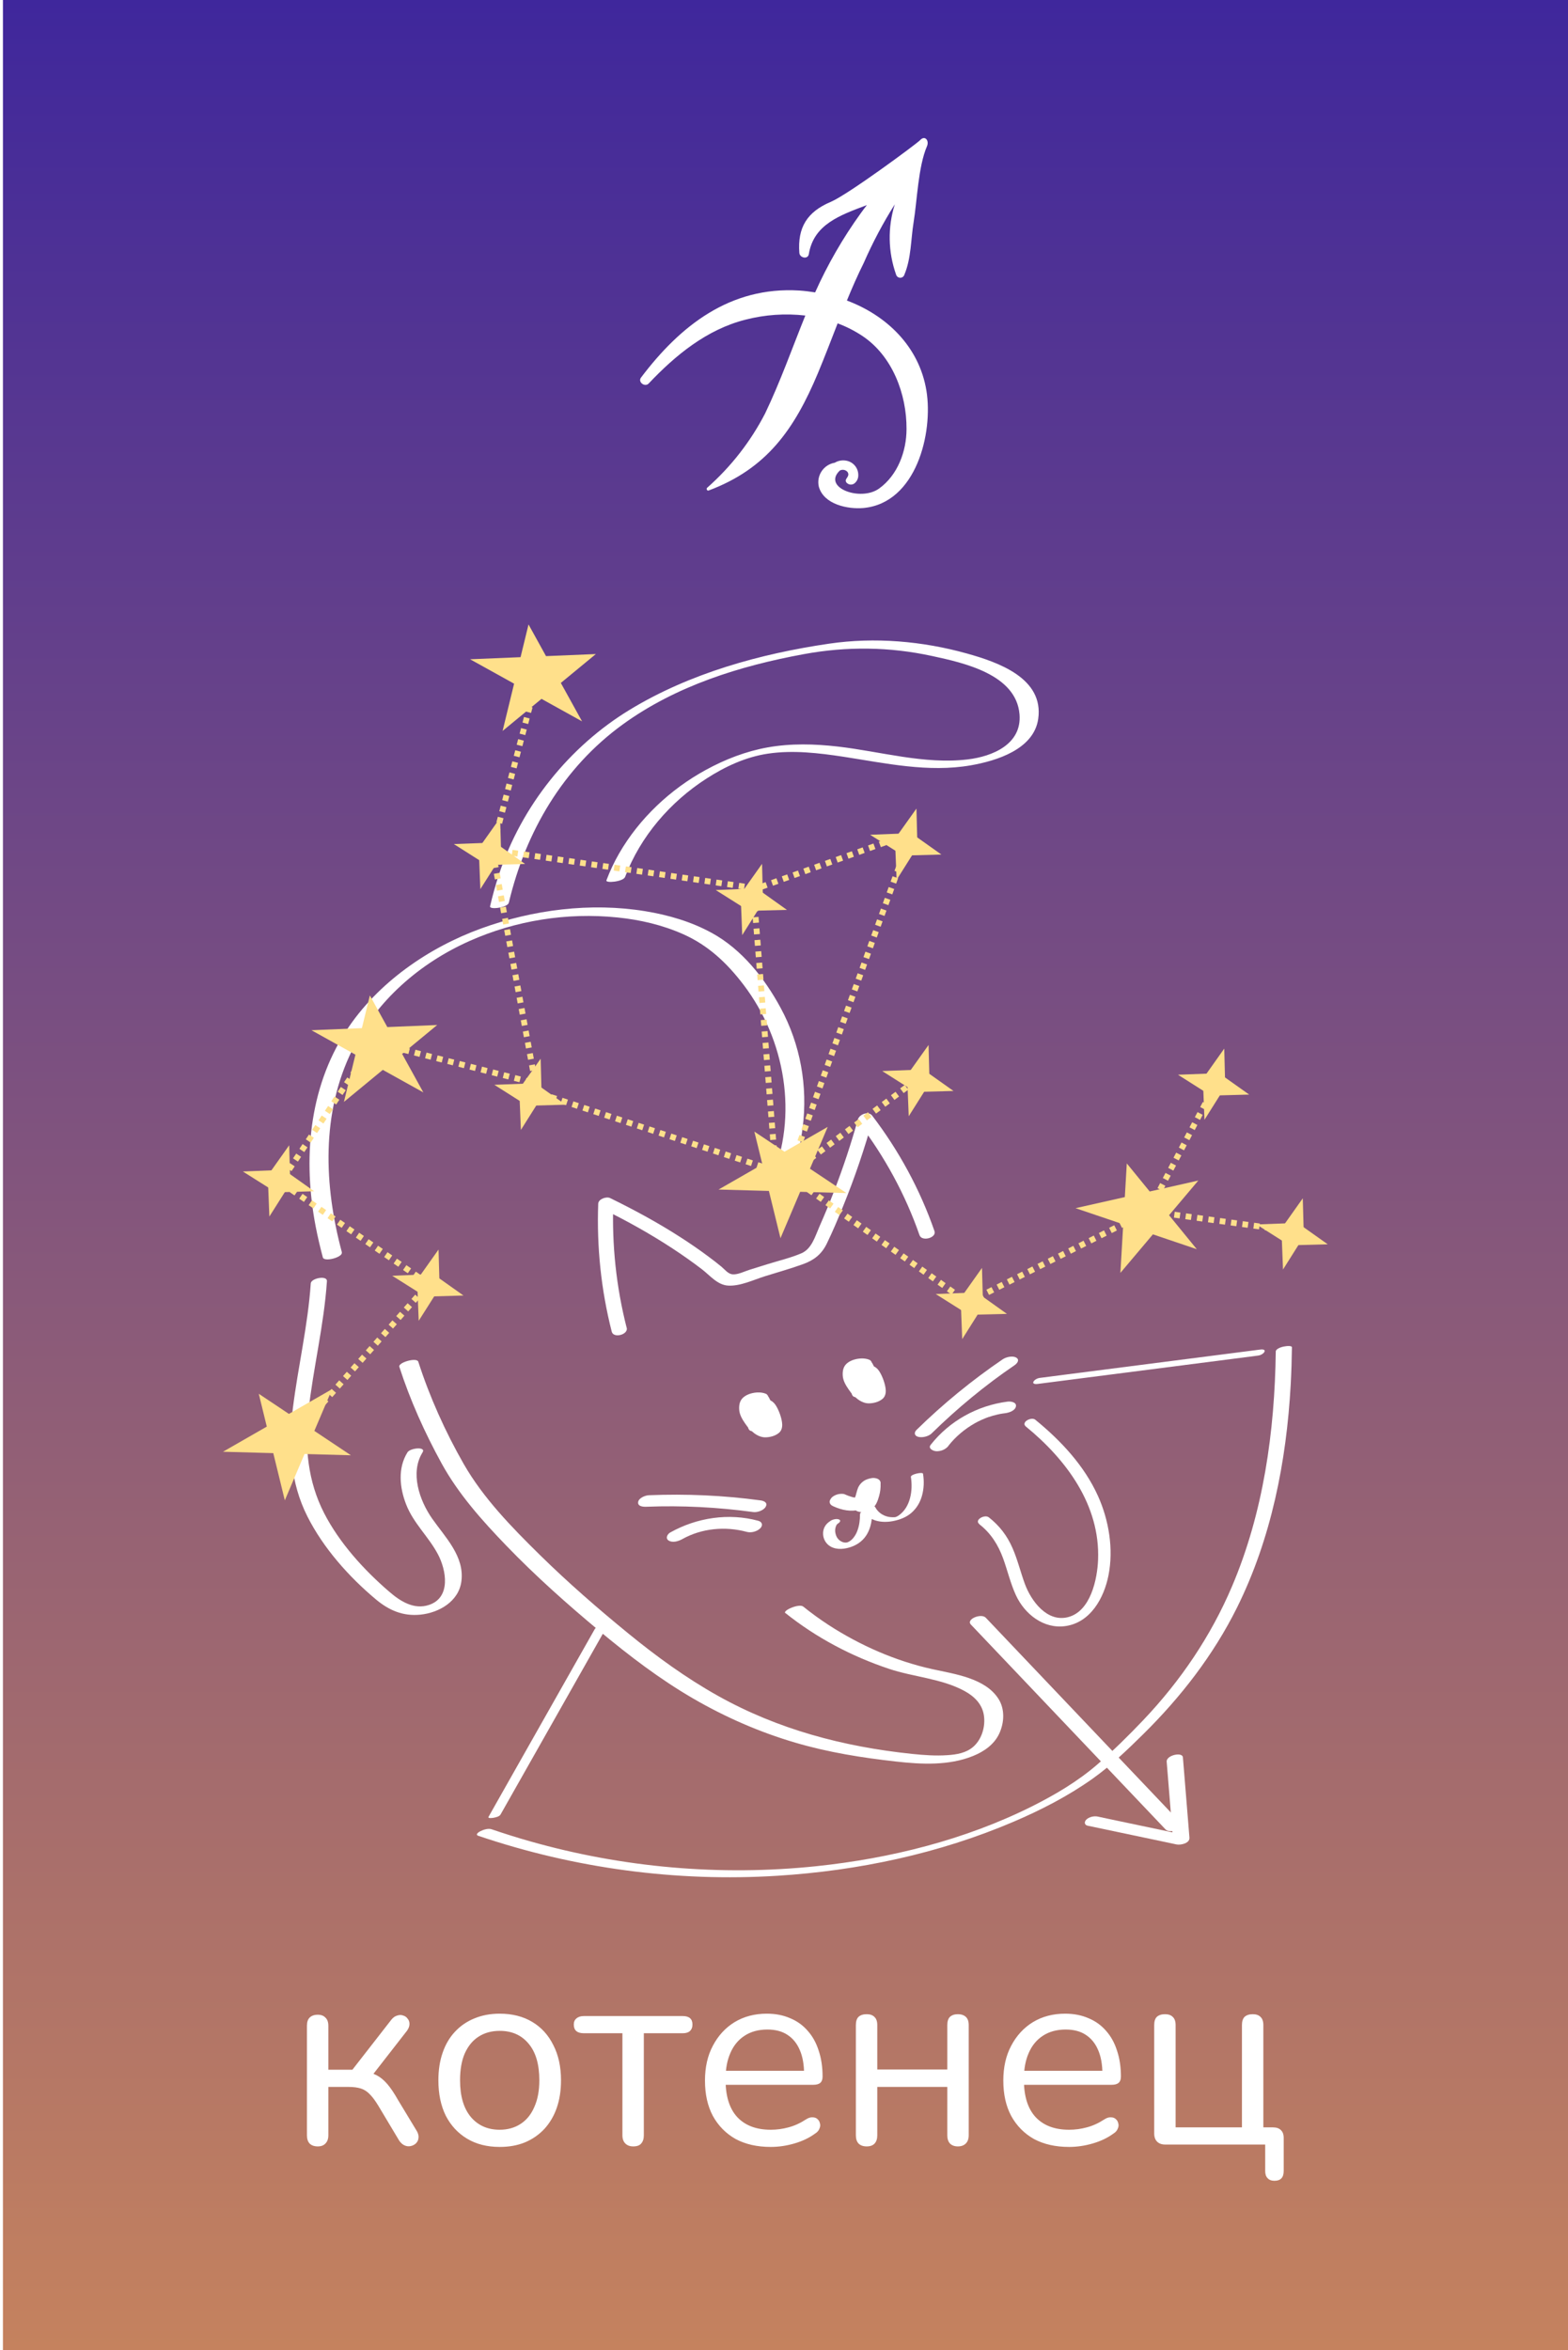 <?xml version="1.0" encoding="UTF-8"?> <svg xmlns="http://www.w3.org/2000/svg" width="534" height="800" viewBox="0 0 534 800" fill="none"><rect width="533" height="800" transform="translate(1)" fill="url(#paint0_linear_77_56)"></rect><g filter="url(#filter0_d_77_56)"><path d="M108.223 730.63C107.023 730.63 106.093 730.3 105.433 729.64C104.833 728.98 104.533 728.05 104.533 726.85V689.59C104.533 688.33 104.833 687.4 105.433 686.8C106.093 686.14 107.023 685.81 108.223 685.81C109.363 685.81 110.233 686.14 110.833 686.8C111.493 687.4 111.823 688.33 111.823 689.59V704.53H120.013L133.333 687.43C133.933 686.71 134.593 686.26 135.313 686.08C136.033 685.84 136.693 685.84 137.293 686.08C137.953 686.26 138.463 686.62 138.823 687.16C139.243 687.64 139.453 688.24 139.453 688.96C139.453 689.68 139.183 690.43 138.643 691.21L125.953 707.5L123.883 705.16C125.563 705.34 127.033 705.76 128.293 706.42C129.553 707.08 130.753 708.07 131.893 709.39C133.033 710.71 134.263 712.54 135.583 714.88L142.063 725.59C142.483 726.43 142.633 727.18 142.513 727.84C142.453 728.5 142.153 729.1 141.613 729.64C141.073 730.12 140.443 730.42 139.723 730.54C139.063 730.66 138.403 730.57 137.743 730.27C137.083 729.97 136.483 729.43 135.943 728.65L128.833 716.77C127.813 715.09 126.853 713.8 125.953 712.9C125.053 711.94 124.033 711.28 122.893 710.92C121.753 710.56 120.343 710.38 118.663 710.38H111.823V726.85C111.823 728.05 111.493 728.98 110.833 729.64C110.233 730.3 109.363 730.63 108.223 730.63ZM170.176 730.81C165.916 730.81 162.226 729.88 159.106 728.02C155.986 726.16 153.556 723.55 151.816 720.19C150.136 716.77 149.296 712.75 149.296 708.13C149.296 704.65 149.776 701.53 150.736 698.77C151.696 695.95 153.106 693.55 154.966 691.57C156.826 689.59 159.016 688.09 161.536 687.07C164.116 685.99 166.996 685.45 170.176 685.45C174.436 685.45 178.126 686.38 181.246 688.24C184.366 690.1 186.766 692.74 188.446 696.16C190.186 699.52 191.056 703.51 191.056 708.13C191.056 711.61 190.576 714.73 189.616 717.49C188.656 720.25 187.246 722.65 185.386 724.69C183.526 726.67 181.306 728.2 178.726 729.28C176.206 730.3 173.356 730.81 170.176 730.81ZM170.176 724.96C172.876 724.96 175.246 724.3 177.286 722.98C179.326 721.66 180.886 719.74 181.966 717.22C183.106 714.7 183.676 711.67 183.676 708.13C183.676 702.67 182.446 698.5 179.986 695.62C177.586 692.74 174.316 691.3 170.176 691.3C167.416 691.3 165.016 691.96 162.976 693.28C160.996 694.54 159.436 696.43 158.296 698.95C157.216 701.41 156.676 704.47 156.676 708.13C156.676 713.53 157.906 717.7 160.366 720.64C162.826 723.52 166.096 724.96 170.176 724.96ZM215.663 730.63C214.523 730.63 213.623 730.3 212.963 729.64C212.303 728.98 211.973 728.05 211.973 726.85V692.11H198.833C196.553 692.11 195.413 691.12 195.413 689.14C195.413 688.24 195.713 687.55 196.313 687.07C196.913 686.53 197.753 686.26 198.833 686.26H232.493C234.713 686.26 235.823 687.22 235.823 689.14C235.823 690.1 235.523 690.85 234.923 691.39C234.383 691.87 233.573 692.11 232.493 692.11H219.263V726.85C219.263 728.05 218.963 728.98 218.363 729.64C217.823 730.3 216.923 730.63 215.663 730.63ZM262.497 730.81C257.877 730.81 253.887 729.91 250.527 728.11C247.227 726.25 244.647 723.64 242.787 720.28C240.987 716.92 240.087 712.9 240.087 708.22C240.087 703.66 240.987 699.7 242.787 696.34C244.587 692.92 247.047 690.25 250.167 688.33C253.347 686.41 257.007 685.45 261.147 685.45C264.087 685.45 266.727 685.96 269.067 686.98C271.407 687.94 273.387 689.35 275.007 691.21C276.687 693.07 277.947 695.32 278.787 697.96C279.687 700.6 280.137 703.57 280.137 706.87C280.137 707.83 279.867 708.55 279.327 709.03C278.787 709.45 278.007 709.66 276.987 709.66H245.667V704.89H275.277L273.837 706.06C273.837 702.82 273.357 700.09 272.397 697.87C271.437 695.59 270.027 693.85 268.167 692.65C266.367 691.45 264.087 690.85 261.327 690.85C258.267 690.85 255.657 691.57 253.497 693.01C251.397 694.39 249.807 696.34 248.727 698.86C247.647 701.32 247.107 704.2 247.107 707.5V708.04C247.107 713.56 248.427 717.76 251.067 720.64C253.767 723.52 257.577 724.96 262.497 724.96C264.537 724.96 266.547 724.69 268.527 724.15C270.567 723.61 272.547 722.71 274.467 721.45C275.307 720.91 276.057 720.67 276.717 720.73C277.437 720.73 278.007 720.94 278.427 721.36C278.847 721.72 279.117 722.2 279.237 722.8C279.417 723.34 279.357 723.94 279.057 724.6C278.817 725.26 278.307 725.83 277.527 726.31C275.547 727.75 273.207 728.86 270.507 729.64C267.807 730.42 265.137 730.81 262.497 730.81ZM295.166 730.63C293.966 730.63 293.036 730.3 292.376 729.64C291.776 728.98 291.476 728.05 291.476 726.85V689.32C291.476 688.06 291.776 687.13 292.376 686.53C293.036 685.93 293.966 685.63 295.166 685.63C296.306 685.63 297.176 685.93 297.776 686.53C298.436 687.13 298.766 688.06 298.766 689.32V704.44H322.616V689.32C322.616 688.06 322.916 687.13 323.516 686.53C324.176 685.93 325.076 685.63 326.216 685.63C327.356 685.63 328.256 685.93 328.916 686.53C329.576 687.13 329.906 688.06 329.906 689.32V726.85C329.906 728.05 329.576 728.98 328.916 729.64C328.256 730.3 327.356 730.63 326.216 730.63C325.076 730.63 324.176 730.3 323.516 729.64C322.916 728.98 322.616 728.05 322.616 726.85V710.38H298.766V726.85C298.766 728.05 298.466 728.98 297.866 729.64C297.266 730.3 296.366 730.63 295.166 730.63ZM364.099 730.81C359.479 730.81 355.489 729.91 352.129 728.11C348.829 726.25 346.249 723.64 344.389 720.28C342.589 716.92 341.689 712.9 341.689 708.22C341.689 703.66 342.589 699.7 344.389 696.34C346.189 692.92 348.649 690.25 351.769 688.33C354.949 686.41 358.609 685.45 362.749 685.45C365.689 685.45 368.329 685.96 370.669 686.98C373.009 687.94 374.989 689.35 376.609 691.21C378.289 693.07 379.549 695.32 380.389 697.96C381.289 700.6 381.739 703.57 381.739 706.87C381.739 707.83 381.469 708.55 380.929 709.03C380.389 709.45 379.609 709.66 378.589 709.66H347.269V704.89H376.879L375.439 706.06C375.439 702.82 374.959 700.09 373.999 697.87C373.039 695.59 371.629 693.85 369.769 692.65C367.969 691.45 365.689 690.85 362.929 690.85C359.869 690.85 357.259 691.57 355.099 693.01C352.999 694.39 351.409 696.34 350.329 698.86C349.249 701.32 348.709 704.2 348.709 707.5V708.04C348.709 713.56 350.029 717.76 352.669 720.64C355.369 723.52 359.179 724.96 364.099 724.96C366.139 724.96 368.149 724.69 370.129 724.15C372.169 723.61 374.149 722.71 376.069 721.45C376.909 720.91 377.659 720.67 378.319 720.73C379.039 720.73 379.609 720.94 380.029 721.36C380.449 721.72 380.719 722.2 380.839 722.8C381.019 723.34 380.959 723.94 380.659 724.6C380.419 725.26 379.909 725.83 379.129 726.31C377.149 727.75 374.809 728.86 372.109 729.64C369.409 730.42 366.739 730.81 364.099 730.81ZM434.028 742.33C433.008 742.33 432.228 742.03 431.688 741.43C431.148 740.89 430.878 740.08 430.878 739V730H396.858C395.658 730 394.728 729.67 394.068 729.01C393.408 728.35 393.078 727.42 393.078 726.22V689.32C393.078 688.06 393.378 687.13 393.978 686.53C394.638 685.93 395.568 685.63 396.768 685.63C397.908 685.63 398.778 685.93 399.378 686.53C400.038 687.13 400.368 688.06 400.368 689.32V724.15H422.958V689.32C422.958 688.06 423.258 687.13 423.858 686.53C424.518 685.93 425.448 685.63 426.648 685.63C427.788 685.63 428.658 685.93 429.258 686.53C429.918 687.13 430.248 688.06 430.248 689.32V727.57L426.918 724.15H433.488C434.688 724.15 435.588 724.45 436.188 725.05C436.848 725.65 437.178 726.55 437.178 727.75V739C437.178 741.22 436.128 742.33 434.028 742.33Z" fill="white"></path></g><g filter="url(#filter1_d_77_56)"><path d="M315.504 132.996C313.027 117.883 301.858 107.341 288.421 102.303C290.197 97.965 292.066 93.696 294.17 89.475C297.184 82.58 300.715 75.922 304.732 69.557C302.273 77.37 302.429 85.769 305.176 93.486C305.265 93.792 305.451 94.061 305.706 94.252C305.961 94.443 306.271 94.546 306.59 94.546C306.908 94.546 307.219 94.443 307.474 94.252C307.729 94.061 307.914 93.792 308.003 93.486C310.34 87.912 310.177 81.591 311.135 75.667C312.35 68.227 312.7 56.705 315.691 49.778C316.533 47.843 314.99 45.93 313.355 47.703C312.046 49.055 288.865 66.175 282.976 68.694C274.868 72.099 271.573 77.44 272.227 86.07C272.344 87.796 275.125 88.402 275.452 86.513C277.111 76.32 286.154 73.242 295.221 69.813C294.543 70.676 293.866 71.586 293.188 72.519C287.082 80.967 281.859 90.017 277.602 99.527C275.803 99.247 274.003 99.014 272.204 98.897C248.602 97.451 231.614 110.909 218.294 128.541C217.149 130.058 219.626 131.9 220.912 130.547C230.048 120.891 240.704 112.169 253.813 108.833C260.483 107.104 267.415 106.622 274.26 107.41C269.774 118.536 265.778 129.848 260.59 140.693C255.636 150.297 248.932 158.894 240.821 166.046C240.424 166.419 240.821 167.165 241.358 166.955C261.104 159.562 270.521 146.174 278.56 127.002C280.897 121.381 283.07 115.714 285.266 110.069C288.207 111.164 291.014 112.588 293.632 114.314C303.914 121.125 308.798 134.162 308.728 146.034C308.728 153.614 305.713 161.754 299.381 166.302C293.048 170.85 279.892 165.952 286.014 160.168L286.295 160.051C286.699 159.901 287.141 159.878 287.559 159.987C287.977 160.095 288.351 160.329 288.631 160.658C289.309 161.637 288.631 162.314 288.141 163.13C288.045 163.318 288.009 163.53 288.038 163.739C288.067 163.948 288.16 164.142 288.304 164.296C288.631 164.653 289.075 164.88 289.556 164.936C290.037 164.991 290.522 164.872 290.921 164.599C291.362 164.269 291.716 163.838 291.956 163.344C292.196 162.849 292.314 162.304 292.3 161.754C292.316 160.666 291.972 159.604 291.321 158.731C290.671 157.858 289.75 157.224 288.702 156.926C287.965 156.714 287.192 156.657 286.432 156.757C285.672 156.857 284.941 157.113 284.285 157.509C283.379 157.663 282.513 158.001 281.743 158.501C280.972 159.002 280.313 159.655 279.805 160.42C279.297 161.185 278.951 162.045 278.789 162.949C278.627 163.852 278.653 164.779 278.864 165.672C280.546 171.736 288.748 173.392 294.029 172.926C312.116 171.247 317.841 147.27 315.504 132.996Z" fill="white"></path></g><g clip-path="url(#clip0_77_56)"><path d="M254.514 482.89C255.123 483.327 255.771 483.689 256.513 483.86C258.056 484.202 259.827 483.803 261.217 483.08C261.94 482.699 262.645 482.148 262.912 481.349C263.083 480.797 263.064 480.15 262.988 479.579C262.892 478.819 262.683 478.096 262.435 477.373C262.283 476.935 262.112 476.517 261.94 476.079C261.693 475.489 261.464 474.709 260.836 474.443C259.96 474.063 258.913 473.948 257.98 473.986C256.418 474.043 254.628 474.519 253.372 475.489C251.982 476.555 251.658 478.039 251.734 479.713C251.81 481.501 252.743 483.061 253.733 484.507C254.724 485.952 255.923 487.474 257.58 488.083C259.027 488.616 260.722 488.292 262.112 487.779C263.064 487.417 264.073 486.828 264.53 485.857C265.082 484.678 264.701 483.042 264.397 481.843C263.826 479.694 262.892 477.658 261.864 475.699C261.445 474.881 260.055 474.957 259.294 475.109C257.351 475.489 254.914 476.079 253.695 477.81C252.553 479.427 253.067 481.577 253.657 483.308C254.362 485.325 255.714 487.246 257.58 488.35C258.551 488.92 259.541 489.282 260.703 489.263C262.264 489.244 264.016 488.787 265.235 487.779C266.663 486.599 266.51 484.754 266.13 483.099C265.882 482.015 265.501 480.949 265.044 479.941C264.587 478.933 263.959 477.772 263.026 477.087C262.093 476.402 261.084 476.117 259.96 476.117C258.322 476.117 256.247 476.707 255.162 478.019C254.076 479.332 254.705 481.349 255.162 482.737C255.371 483.365 255.619 483.993 255.885 484.602C256.152 485.211 256.323 485.591 257.009 485.762C257.447 485.857 257.789 485.895 258.265 485.895C259.465 485.876 260.722 485.534 261.75 484.963C262.378 484.621 262.988 484.145 263.254 483.46C263.559 482.699 263.426 481.748 263.254 480.968C262.969 479.656 262.435 478.381 261.845 477.182C261.521 476.517 260.665 476.517 260.036 476.517C258.361 476.517 256.552 476.935 255.085 477.753C254.19 478.267 253.105 479.009 252.705 480.017C252.4 480.797 252.667 481.672 253.01 482.376C253.429 483.27 254.019 484.126 254.647 484.887C255.219 485.572 255.847 486.181 256.666 486.561C258.322 487.322 260.627 486.713 262.131 485.857C263.026 485.344 263.959 484.64 264.378 483.67C264.701 482.947 264.587 482.015 264.378 481.273C264.168 480.417 263.806 479.579 263.426 478.78C263.197 478.324 262.969 477.886 262.702 477.468C262.55 477.201 262.378 476.954 262.207 476.707C261.998 476.383 261.75 476.231 261.388 476.06C260.646 475.718 259.77 475.565 258.951 475.603C257.485 475.661 255.79 476.079 254.59 476.992C252.077 478.952 253.543 482.871 254.495 485.287C254.609 485.572 254.724 485.857 254.838 486.143C255.047 486.618 255.162 486.885 255.695 487.075C256.38 487.322 257.256 487.417 257.98 487.455C259.198 487.512 260.417 487.322 261.579 486.866C262.378 486.561 263.254 486.105 263.787 485.401C264.911 483.898 264.035 481.634 263.388 480.131C263.121 479.503 262.169 479.408 261.579 479.465C259.503 479.656 256.818 480.264 255.638 482.186C255.409 482.547 255.219 482.871 255.58 483.232C255.942 483.594 256.761 483.613 257.18 483.594C257.999 483.555 258.818 483.403 259.579 483.08C260.131 482.852 260.931 482.547 261.255 482.015C261.312 481.919 261.369 481.824 261.426 481.748C261.483 481.672 261.788 481.425 261.541 481.615C260.76 482.129 260.036 482.357 259.065 482.433L257.256 481.767C257.751 482.909 258.227 484.183 258.17 485.458V485.096C258.17 485.249 258.17 485.42 258.113 485.572C258.018 485.876 257.904 485.914 258.113 485.648C258.551 485.096 261.388 484.507 261.16 484.526C260.703 484.545 261.541 484.602 261.217 484.526C261.064 484.488 260.912 484.488 260.76 484.45C260.665 484.45 260.112 484.316 260.531 484.412L261.122 484.925C260.208 482.833 259.217 480.436 259.351 478.096V478.457C259.351 478.153 259.389 477.867 259.503 477.582C259.598 477.316 259.674 477.259 259.465 477.582C259.503 477.525 259.541 477.468 259.598 477.43C259.598 477.43 259.103 477.848 259.351 477.658C258.684 478.153 257.58 478.514 256.647 478.59C256.323 478.609 256.228 478.628 256.361 478.609C256.571 478.609 256.418 478.609 255.885 478.59C255.942 478.59 256.018 478.59 256.095 478.609C256.304 478.666 255.504 478.419 255.847 478.552C255.923 478.59 255.999 478.609 256.076 478.628C256.152 478.666 256.247 478.685 256.323 478.723L256.418 478.761C256.571 478.819 256.552 478.838 256.361 478.819L256.171 478.514C257.237 480.15 258.456 482.243 258.399 484.259V483.898C258.399 484.164 258.341 484.373 258.265 484.621C258.151 484.982 258.456 484.374 258.246 484.64C258.056 484.887 258.399 484.469 258.418 484.507C258.418 484.507 258.018 484.792 257.999 484.83C258.494 484.469 259.065 484.278 259.693 484.24C260.379 483.898 261.103 483.822 261.826 483.993L261.674 483.936C260.798 483.403 260.112 482.414 259.541 481.577L259.732 481.881C259.217 481.082 258.646 480.15 258.665 479.18V479.541C258.665 479.541 258.799 479.066 258.779 479.028C258.818 479.085 258.475 479.427 258.703 479.161C258.76 479.104 259.122 478.742 258.856 478.952C258.589 479.161 258.97 478.914 259.008 478.857C258.856 478.99 258.665 479.085 258.475 479.161C258.208 479.275 258.189 479.294 258.399 479.199L257.884 479.37C257.313 479.484 257.199 479.503 257.523 479.446L257.085 479.484C257.199 479.484 257.313 479.484 257.427 479.484L255.619 478.819C256.38 480.398 257.237 482.262 257.18 484.069V483.708C257.18 483.841 257.18 483.974 257.142 484.107C257.142 484.164 257.009 484.393 257.028 484.431C256.951 484.183 257.694 483.765 257.942 483.632L260.036 482.966C260.322 482.909 260.627 482.89 260.931 482.909C261.426 482.909 261.16 482.909 261.026 482.89L262.15 483.536C261.388 481.881 260.55 479.96 260.626 478.115V478.476C260.626 478.324 260.627 478.172 260.665 478.019C260.684 477.905 260.893 477.506 260.722 477.791C260.55 478.077 260.665 477.886 260.722 477.81C260.379 478.096 260.284 478.191 260.417 478.077C260.607 477.924 260.417 478.02 259.884 478.362C259.065 478.799 258.189 479.066 257.256 479.104C256.418 479.142 256.647 479.047 256.894 479.104C256.818 479.104 256.323 478.914 256.647 479.066C256.723 479.104 256.799 479.123 256.875 479.161C256.932 479.18 257.218 479.332 256.99 479.199C256.761 479.066 257.047 479.237 257.104 479.275C257.618 479.618 257.999 480.112 258.341 480.626L258.151 480.321C258.856 481.444 259.332 482.699 259.713 483.955C259.998 484.925 260.227 485.933 260.189 486.942V486.58C260.189 486.828 260.169 487.075 260.093 487.322C260.093 487.379 259.96 487.57 259.979 487.608C259.941 487.398 260.246 487.265 260.017 487.512C260.36 487.17 260.741 486.923 261.312 486.713C261.94 486.485 262.626 486.314 263.292 486.295C262.931 486.295 264.092 486.39 263.559 486.295C264.302 486.428 263.845 486.371 263.654 486.295C263.521 486.257 263.388 486.2 263.254 486.124C263.178 486.086 263.121 486.048 263.045 486.01C263.254 486.124 263.273 486.124 263.102 486.029C262.854 485.857 262.588 485.686 262.34 485.496C261.636 484.925 261.026 484.24 260.512 483.479L260.703 483.784C259.693 482.224 258.951 480.169 259.027 478.286V478.647C259.027 478.286 259.103 477.943 259.236 477.601L259.332 477.411C259.446 477.506 259.065 477.753 259.256 477.544C259.294 477.506 259.351 477.449 259.389 477.392C259.541 477.144 258.97 477.696 259.217 477.544C259.751 477.22 258.779 477.791 259.046 477.639C259.522 477.373 258.265 477.962 258.779 477.772C259.179 477.62 257.865 478.039 258.284 477.924C258.341 477.924 258.418 477.886 258.475 477.867C258.532 477.848 258.608 477.829 258.684 477.81C259.103 477.696 257.732 478 258.189 477.924L255.619 477.335C256.494 478.99 257.275 480.702 257.846 482.49C258.227 483.67 258.589 484.944 258.532 486.2V485.838C258.532 486.048 258.532 486.238 258.456 486.447C258.437 486.542 258.361 486.637 258.361 486.732C258.322 486.98 258.608 486.371 258.456 486.58C258.208 486.923 258.894 486.238 258.646 486.409C259.522 485.781 260.703 485.401 261.769 485.382C262.283 485.42 262.416 485.42 262.169 485.382C262.531 485.477 262.626 485.496 262.455 485.439C262.397 485.401 261.959 485.211 262.321 485.42C260.988 484.659 259.96 483.232 259.122 481.976L259.313 482.281C258.303 480.74 257.618 479.18 257.713 477.316V477.677C257.713 477.259 257.77 476.859 257.904 476.46C257.942 476.364 257.999 476.06 258.094 476.003C258.018 476.041 257.846 476.307 258.056 476.098C258.094 476.06 258.189 475.965 258.208 475.927C258.208 475.927 257.789 476.307 258.018 476.136C257.808 476.288 257.58 476.421 257.332 476.517C257.047 476.631 256.97 476.669 257.104 476.612C256.951 476.669 256.19 476.897 255.904 476.935C255.904 476.935 255.066 476.992 255.447 476.973C254.609 476.973 254.971 476.935 255.162 476.973C255.238 476.973 255.39 477.03 255.466 477.03C255.371 477.03 255.028 476.897 255.295 477.011C255.428 477.068 255.561 477.106 255.695 477.144L255.104 476.631C255.904 478.267 256.799 480.226 256.723 482.091V481.729C256.723 481.957 256.666 482.167 256.609 482.376C256.513 482.699 256.761 482.167 256.666 482.281C256.494 482.471 256.97 482.015 256.951 482.034C257.58 481.558 258.341 481.311 259.103 481.158C259.522 481.063 259.922 481.025 260.341 481.025C260.988 481.044 260.227 480.949 260.722 481.063C261.141 481.158 260.722 481.063 260.607 481.006C260.55 480.987 260.493 480.949 260.417 480.93C260.227 480.873 260.684 481.101 260.512 480.987C260.36 480.873 260.189 480.778 260.036 480.664C258.97 479.903 257.142 480.34 256.037 480.797C255.599 480.987 253.257 482.148 254.305 482.89H254.514Z" fill="white"></path><path d="M289.779 471.323C290.389 471.76 291.036 472.122 291.779 472.293C293.321 472.635 295.092 472.236 296.482 471.513C297.206 471.132 297.91 470.581 298.177 469.782C298.348 469.23 298.329 468.583 298.253 468.013C298.158 467.252 297.948 466.529 297.701 465.806C297.549 465.368 297.377 464.95 297.206 464.512C296.958 463.922 296.73 463.142 296.101 462.876C295.225 462.496 294.178 462.381 293.245 462.42C291.684 462.477 289.894 462.952 288.637 463.922C287.247 464.988 286.923 466.472 286.999 468.146C287.076 469.934 288.009 471.494 288.999 472.94C289.989 474.386 291.189 475.908 292.845 476.516C294.292 477.049 295.987 476.726 297.377 476.212C298.329 475.85 299.338 475.261 299.795 474.29C300.348 473.111 299.967 471.475 299.662 470.276C299.091 468.127 298.158 466.091 297.13 464.132C296.711 463.314 295.321 463.39 294.559 463.542C292.617 463.922 290.179 464.512 288.961 466.243C287.818 467.86 288.332 470.01 288.923 471.741C289.627 473.758 290.979 475.679 292.845 476.783C293.816 477.353 294.807 477.715 295.968 477.696C297.529 477.677 299.281 477.22 300.5 476.212C301.928 475.032 301.776 473.187 301.395 471.532C301.147 470.448 300.767 469.382 300.31 468.374C299.853 467.366 299.224 466.205 298.291 465.52C297.358 464.836 296.349 464.55 295.225 464.55C293.588 464.55 291.512 465.14 290.427 466.453C289.342 467.765 289.97 469.782 290.427 471.171C290.636 471.798 290.884 472.426 291.15 473.035C291.417 473.644 291.588 474.024 292.274 474.195C292.712 474.29 293.055 474.329 293.531 474.329C294.73 474.31 295.987 473.967 297.015 473.396C297.644 473.054 298.253 472.578 298.52 471.893C298.824 471.133 298.691 470.181 298.52 469.401C298.234 468.089 297.701 466.814 297.111 465.616C296.787 464.95 295.93 464.95 295.302 464.95C293.626 464.95 291.817 465.368 290.351 466.186C289.456 466.7 288.37 467.442 287.97 468.45C287.666 469.23 287.932 470.105 288.275 470.809C288.694 471.703 289.284 472.559 289.913 473.32C290.484 474.005 291.112 474.614 291.931 474.994C293.588 475.755 295.892 475.147 297.396 474.29C298.291 473.777 299.224 473.073 299.643 472.103C299.967 471.38 299.853 470.448 299.643 469.706C299.434 468.85 299.072 468.013 298.691 467.214C298.463 466.757 298.234 466.319 297.967 465.901C297.815 465.635 297.644 465.387 297.472 465.14C297.263 464.817 297.015 464.664 296.654 464.493C295.911 464.151 295.035 463.999 294.216 464.037C292.75 464.094 291.055 464.512 289.856 465.425C287.342 467.385 288.808 471.304 289.76 473.72C289.875 474.005 289.989 474.29 290.103 474.576C290.313 475.051 290.427 475.318 290.96 475.508C291.646 475.755 292.521 475.85 293.245 475.888C294.464 475.946 295.682 475.755 296.844 475.299C297.644 474.994 298.52 474.538 299.053 473.834C300.176 472.331 299.3 470.067 298.653 468.564C298.386 467.936 297.434 467.841 296.844 467.898C294.768 468.089 292.084 468.697 290.903 470.619C290.674 470.98 290.484 471.304 290.846 471.665C291.208 472.027 292.026 472.046 292.445 472.027C293.264 471.989 294.083 471.836 294.845 471.513C295.397 471.285 296.197 470.98 296.52 470.448C296.577 470.353 296.635 470.257 296.692 470.181C296.749 470.105 297.053 469.858 296.806 470.048C296.025 470.562 295.302 470.79 294.33 470.866L292.521 470.2C293.017 471.342 293.493 472.616 293.435 473.891V473.53C293.435 473.682 293.435 473.853 293.378 474.005C293.283 474.31 293.169 474.348 293.378 474.081C293.816 473.53 296.654 472.94 296.425 472.959C295.968 472.978 296.806 473.035 296.482 472.959C296.33 472.921 296.178 472.921 296.025 472.883C295.93 472.883 295.378 472.75 295.797 472.845L296.387 473.358C295.473 471.266 294.483 468.869 294.616 466.529V466.89C294.616 466.586 294.654 466.3 294.768 466.015C294.864 465.749 294.94 465.692 294.73 466.015C294.768 465.958 294.806 465.901 294.864 465.863C294.864 465.863 294.369 466.281 294.616 466.091C293.95 466.586 292.845 466.947 291.912 467.023C291.588 467.042 291.493 467.061 291.627 467.042C291.836 467.042 291.684 467.042 291.15 467.023C291.208 467.023 291.284 467.023 291.36 467.042C291.569 467.099 290.77 466.852 291.112 466.985C291.189 467.023 291.265 467.042 291.341 467.061C291.417 467.099 291.512 467.118 291.588 467.156L291.684 467.195C291.836 467.252 291.817 467.271 291.627 467.252L291.436 466.947C292.502 468.583 293.721 470.676 293.664 472.692V472.331C293.664 472.597 293.607 472.807 293.531 473.054C293.416 473.415 293.721 472.807 293.512 473.073C293.321 473.32 293.664 472.902 293.683 472.94C293.683 472.94 293.283 473.225 293.264 473.263C293.759 472.902 294.33 472.711 294.959 472.673C295.644 472.331 296.368 472.255 297.092 472.426L296.939 472.369C296.063 471.836 295.378 470.847 294.807 470.01L294.997 470.314C294.483 469.515 293.912 468.583 293.931 467.613V467.975C293.931 467.975 294.064 467.499 294.045 467.461C294.083 467.518 293.74 467.86 293.969 467.594C294.026 467.537 294.388 467.176 294.121 467.385C293.854 467.594 294.235 467.347 294.273 467.29C294.121 467.423 293.931 467.518 293.74 467.594C293.474 467.708 293.455 467.727 293.664 467.632L293.15 467.803C292.579 467.917 292.464 467.936 292.788 467.879L292.35 467.917C292.464 467.917 292.579 467.917 292.693 467.917L290.884 467.252C291.646 468.831 292.502 470.695 292.445 472.502V472.141C292.445 472.274 292.445 472.407 292.407 472.54C292.407 472.597 292.274 472.826 292.293 472.864C292.217 472.616 292.959 472.198 293.207 472.065L295.302 471.399C295.587 471.342 295.892 471.323 296.197 471.342C296.692 471.342 296.425 471.342 296.292 471.323L297.415 471.97C296.654 470.314 295.816 468.393 295.892 466.548V466.909C295.892 466.757 295.892 466.605 295.93 466.453C295.949 466.338 296.158 465.939 295.987 466.224C295.816 466.51 295.93 466.319 295.987 466.243C295.644 466.529 295.549 466.624 295.682 466.51C295.873 466.357 295.682 466.453 295.149 466.795C294.33 467.233 293.455 467.499 292.521 467.537C291.684 467.575 291.912 467.48 292.16 467.537C292.084 467.537 291.588 467.347 291.912 467.499C291.988 467.537 292.064 467.556 292.141 467.594C292.198 467.613 292.483 467.765 292.255 467.632C292.026 467.499 292.312 467.67 292.369 467.708C292.883 468.051 293.264 468.545 293.607 469.059L293.416 468.755C294.121 469.877 294.597 471.133 294.978 472.388C295.263 473.358 295.492 474.367 295.454 475.375V475.013C295.454 475.261 295.435 475.508 295.359 475.755C295.359 475.812 295.225 476.003 295.244 476.041C295.206 475.831 295.511 475.698 295.283 475.946C295.625 475.603 296.006 475.356 296.577 475.147C297.206 474.918 297.891 474.747 298.558 474.728C298.196 474.728 299.357 474.823 298.824 474.728C299.567 474.861 299.11 474.804 298.92 474.728C298.786 474.69 298.653 474.633 298.52 474.557C298.443 474.519 298.386 474.481 298.31 474.443C298.52 474.557 298.539 474.557 298.367 474.462C298.12 474.29 297.853 474.119 297.606 473.929C296.901 473.358 296.292 472.673 295.778 471.912L295.968 472.217C294.959 470.657 294.216 468.602 294.292 466.719V467.08C294.292 466.719 294.369 466.377 294.502 466.034L294.597 465.844C294.711 465.939 294.33 466.186 294.521 465.977C294.559 465.939 294.616 465.882 294.654 465.825C294.806 465.578 294.235 466.129 294.483 465.977C295.016 465.654 294.045 466.224 294.311 466.072C294.787 465.806 293.531 466.396 294.045 466.205C294.445 466.053 293.131 466.472 293.55 466.357C293.607 466.357 293.683 466.319 293.74 466.3C293.797 466.281 293.873 466.262 293.95 466.243C294.369 466.129 292.998 466.434 293.455 466.357L290.884 465.768C291.76 467.423 292.541 469.135 293.112 470.923C293.493 472.103 293.854 473.377 293.797 474.633V474.271C293.797 474.481 293.797 474.671 293.721 474.88C293.702 474.975 293.626 475.07 293.626 475.166C293.588 475.413 293.873 474.804 293.721 475.013C293.474 475.356 294.159 474.671 293.912 474.842C294.787 474.214 295.968 473.834 297.034 473.815C297.549 473.853 297.682 473.853 297.434 473.815C297.796 473.91 297.891 473.929 297.72 473.872C297.663 473.834 297.225 473.644 297.587 473.853C296.254 473.092 295.225 471.665 294.388 470.41L294.578 470.714C293.569 469.173 292.883 467.613 292.978 465.749V466.11C292.978 465.692 293.036 465.292 293.169 464.893C293.207 464.798 293.264 464.493 293.359 464.436C293.283 464.474 293.112 464.74 293.321 464.531C293.359 464.493 293.455 464.398 293.474 464.36C293.474 464.36 293.055 464.74 293.283 464.569C293.074 464.721 292.845 464.855 292.598 464.95C292.312 465.064 292.236 465.102 292.369 465.045C292.217 465.102 291.455 465.33 291.17 465.368C291.17 465.368 290.332 465.425 290.713 465.406C289.875 465.406 290.236 465.368 290.427 465.406C290.503 465.406 290.655 465.463 290.732 465.463C290.636 465.463 290.294 465.33 290.56 465.444C290.693 465.501 290.827 465.539 290.96 465.578L290.37 465.064C291.17 466.7 292.064 468.659 291.988 470.524V470.162C291.988 470.391 291.931 470.6 291.874 470.809C291.779 471.132 292.026 470.6 291.931 470.714C291.76 470.904 292.236 470.448 292.217 470.467C292.845 469.991 293.607 469.744 294.369 469.592C294.787 469.496 295.187 469.458 295.606 469.458C296.254 469.477 295.492 469.382 295.987 469.496C296.406 469.592 295.987 469.496 295.873 469.439C295.816 469.42 295.759 469.382 295.682 469.363C295.492 469.306 295.949 469.534 295.778 469.42C295.625 469.306 295.454 469.211 295.302 469.097C294.235 468.336 292.407 468.774 291.303 469.23C290.865 469.42 288.523 470.581 289.57 471.323H289.779Z" fill="white"></path><path d="M213.422 451.995C209.861 438.069 208.357 423.763 208.871 409.4L204.815 411.321C213.117 415.354 221.229 419.863 228.96 424.923C232.407 427.187 235.777 429.546 239.052 432.057C241.775 434.15 244.327 437.403 247.964 437.612C252.115 437.86 256.647 435.634 260.55 434.416C264.873 433.066 269.252 431.848 273.499 430.307C277.212 428.976 279.821 426.921 281.553 423.363C283.591 419.197 285.381 414.898 287.133 410.598C291.112 400.839 294.483 390.871 297.301 380.731L292.388 382.043C301.281 393.705 308.326 406.584 313.144 420.434C313.943 422.755 319.047 421.347 318.247 419.064C313.334 404.929 306.136 391.689 297.053 379.78C295.759 378.067 292.636 379.323 292.141 381.092C289.856 389.311 287.171 397.396 284.105 405.348C282.525 409.457 280.83 413.528 279.059 417.542C277.612 420.814 276.469 425.095 272.927 426.617C269.386 428.139 265.177 429.147 261.369 430.326C259.332 430.954 257.313 431.601 255.276 432.229C253.543 432.761 251.239 433.979 249.392 433.77C247.907 433.598 246.783 432.076 245.679 431.163C244.212 429.946 242.689 428.785 241.147 427.644C238.138 425.399 235.034 423.268 231.873 421.233C224.142 416.249 216.05 411.854 207.786 407.821C206.529 407.212 203.787 408.125 203.73 409.742C203.197 424.41 204.701 439.077 208.338 453.307C208.947 455.666 214.05 454.315 213.441 451.937L213.422 451.995Z" fill="white"></path><path d="M434.478 460.061C434.116 487.284 430.289 514.812 419.568 540.018C412.371 556.931 402.069 572.131 389.425 585.447C384.474 590.66 379.295 595.777 373.868 600.476C367.146 606.317 359.358 610.92 351.418 614.897C328.625 626.273 303.223 632.608 277.955 635.252C245.279 638.657 212.032 635.747 180.423 626.748C176.043 625.512 171.721 624.142 167.417 622.677C166.275 622.278 164.58 622.829 163.552 623.362C162.98 623.648 161.724 624.504 162.904 624.903C195.599 635.994 230.312 640.655 264.759 638.505C292.217 636.793 319.751 630.972 345.096 620.147C354.522 616.133 363.719 611.396 372.097 605.461C378.362 601.009 383.903 595.663 389.368 590.28C402.164 577.648 413.208 563.418 421.244 547.285C432.955 523.734 438.115 497.481 439.562 471.361C439.791 467.118 439.924 462.857 439.981 458.615C439.981 457.626 434.478 458.425 434.459 460.099L434.478 460.061Z" fill="white"></path><path d="M330.643 552.993C338.107 560.831 345.553 568.668 353.017 576.525C364.918 589.043 376.819 601.542 388.701 614.06C391.443 616.951 394.205 619.843 396.947 622.735C398.508 624.371 403.763 622.24 402.031 620.414C394.566 612.576 387.121 604.738 379.657 596.881C367.755 584.363 355.854 571.864 343.972 559.347C341.23 556.455 338.469 553.563 335.727 550.672C334.166 549.036 328.91 551.166 330.643 552.993Z" fill="white"></path><path d="M116.423 426.255C110.33 403.617 109.34 378.924 119.946 357.446C128.248 340.609 142.948 327.844 159.991 320.273C175.586 313.348 193.028 310.532 210.299 312.302C217.973 313.082 225.609 314.851 232.692 318.009C241.204 321.795 247.602 327.825 253.2 335.187C267.463 353.907 271.956 379.837 262.55 401.733C262.378 402.133 262.207 402.513 262.017 402.913C261.445 404.054 264.245 403.807 264.663 403.75C265.844 403.579 267.824 403.065 268.415 401.866C271.157 396.349 272.585 389.919 273.346 383.87C275.155 369.792 272.604 355.524 265.825 343.025C260.341 332.905 252.629 323.145 242.385 317.552C235.358 313.709 227.627 311.465 219.763 310.171C201.159 307.127 181.508 309.638 163.856 316.049C146.205 322.46 128.591 334.388 117.832 350.977C105.074 370.648 103.17 394.828 107.493 417.428C108.178 420.985 109.016 424.524 109.949 428.024C110.387 429.679 116.861 427.967 116.404 426.293L116.423 426.255Z" fill="white"></path><path d="M267.501 549.093C278.012 557.482 290.027 563.817 302.804 568.079C311.125 570.856 320.646 571.37 328.415 575.574C331.69 577.343 334.451 579.969 335.061 583.792C335.67 587.616 334.413 591.992 331.481 594.579C329.044 596.71 325.826 597.242 322.703 597.452C318.647 597.737 314.553 597.433 310.516 597.014C287.266 594.579 264.949 588.701 244.46 577.229C233.663 571.179 223.647 563.912 214.069 556.094C203.634 547.571 193.428 538.706 183.812 529.251C174.196 519.796 164.561 509.922 157.915 498.318C151.65 487.36 146.319 475.527 142.453 463.523C141.939 461.944 135.522 463.789 135.998 465.254C139.654 476.592 144.643 487.664 150.375 498.109C156.106 508.553 164.218 517.627 172.444 526.15C182.403 536.48 193.162 546.049 204.187 555.218C214.298 563.627 224.733 571.598 236.12 578.199C247.05 584.534 258.703 589.633 270.833 593.19C282.048 596.5 293.569 598.327 305.165 599.62C313.81 600.591 323.141 601.066 331.367 597.737C335.099 596.234 338.583 593.837 340.316 590.089C342.049 586.342 342.24 581.757 340.069 578.333C335.594 571.218 325.102 569.848 317.618 568.193C305.051 565.434 292.883 560.089 282.106 553.088C279.154 551.166 276.298 549.074 273.537 546.867C272.128 545.744 266.396 548.256 267.462 549.112L267.501 549.093Z" fill="white"></path><path d="M173.282 307.299C179.013 283.1 191.771 261.337 212.089 246.593C230.217 233.448 252.001 226.656 273.803 222.661C288.408 219.979 302.918 220.15 317.466 223.308C328.32 225.648 346.086 229.567 347.209 243.15C348.047 253.328 338.031 257.494 329.558 258.502C314.762 260.271 299.929 255.801 285.343 254.127C277.383 253.214 269.348 253.004 261.445 254.412C254.057 255.725 246.993 258.464 240.404 262.06C228.313 268.661 217.725 278.572 210.832 290.539C209.157 293.449 207.728 296.493 206.529 299.651C206.11 300.735 212.279 300.146 212.889 298.491C218.106 284.698 228.236 272.979 240.595 265.027C246.935 260.937 253.981 257.665 261.502 256.543C270.071 255.268 278.83 256.314 287.342 257.608C301.642 259.815 316.133 263.03 330.605 260.519C339.364 258.997 352.065 255.078 353.569 244.748C355.588 230.841 339.916 225.42 329.291 222.452C314.172 218.228 297.91 216.821 282.353 219.104C258.856 222.547 234.901 229.186 214.488 241.59C194.075 253.994 177.623 274.178 169.873 297.825C168.731 301.325 167.741 304.883 166.903 308.478C166.579 309.81 172.901 308.916 173.263 307.318L173.282 307.299Z" fill="white"></path><path d="M333.518 518.845C337.46 521.907 339.955 525.883 341.649 530.544C343.135 534.654 344.125 538.953 345.953 542.948C348.923 549.435 355.436 554.591 362.9 553.506C371.393 552.27 375.982 543.956 377.505 536.252C379.276 527.31 377.657 517.513 373.944 509.257C369.26 498.889 361.319 490.404 352.579 483.27C351.227 482.166 347.571 484.126 349.38 485.591C363.128 496.834 374.668 512.3 373.963 530.887C373.716 537.564 371.412 548.484 363.757 550.462C356.578 552.327 351.17 544.946 349.037 539.181C347.552 535.148 346.562 530.925 344.829 526.968C343.001 522.764 340.354 519.301 336.736 516.486C335.346 515.401 331.69 517.38 333.537 518.807L333.518 518.845Z" fill="white"></path><path d="M170.445 617.693C181.032 599.012 191.6 580.33 202.187 561.63C203.673 558.985 205.177 556.36 206.662 553.716C207.005 553.088 205.196 553.354 205.025 553.392C204.339 553.506 202.987 553.792 202.587 554.477C192 573.158 181.432 591.84 170.845 610.54C169.359 613.184 167.855 615.81 166.37 618.454C166.027 619.082 167.836 618.816 168.007 618.777C168.693 618.663 170.045 618.378 170.445 617.693Z" fill="white"></path><path d="M429.127 459.395C407.248 462.21 385.388 465.026 363.509 467.822C360.367 468.222 357.225 468.64 354.084 469.04C352.179 469.287 350.561 471.456 353.455 471.075C375.334 468.26 397.194 465.444 419.073 462.648C422.215 462.248 425.357 461.83 428.499 461.43C430.403 461.183 432.022 459.014 429.127 459.395Z" fill="white"></path><path d="M283.934 512.795C286.657 514.032 289.875 514.716 292.807 513.841C294.654 513.29 296.387 512.167 297.282 510.398C297.853 509.257 298.025 507.982 298.425 506.783L298.234 507.354C298.291 507.202 298.348 507.05 298.406 506.898C298.463 506.764 298.786 506.27 298.501 506.669C298.234 507.05 298.406 506.803 298.482 506.726C298.71 506.498 297.91 507.202 298.158 506.993C298.577 506.669 297.358 507.354 298.006 507.107L293.359 505.642C293.417 507.24 293.188 508.819 292.693 510.341L292.883 509.77C292.731 510.189 292.579 510.607 292.388 511.007C292.331 511.121 292.198 511.33 292.16 511.444C292.407 511.121 292.445 511.064 292.274 511.273C293.321 510.246 294.692 510.037 296.425 510.588L296.882 510.988L296.825 510.931L297.092 511.444C297.092 511.444 297.035 511.311 297.035 511.216L297.073 511.787C297.073 511.787 297.092 511.616 297.13 511.539L296.939 512.11C297.015 511.958 296.977 511.996 296.825 512.243C296.52 512.7 296.101 513.042 295.549 513.252L293.835 513.708H293.893C293.378 513.651 292.845 513.613 292.331 513.556L291.817 513.328L291.36 512.928L291.417 513.004C292.331 514.241 294.578 513.994 295.778 513.385C296.844 512.852 298.329 511.539 297.358 510.246C296.33 508.895 294.064 509.123 292.731 509.77C291.76 510.227 290.77 511.102 290.598 512.243C290.427 513.385 291.132 514.127 292.122 514.488C293.664 515.04 295.568 514.545 296.863 513.651C298.329 512.643 298.939 510.836 299.396 509.2C299.777 507.849 299.948 506.46 299.891 505.052C299.948 504.653 299.853 504.272 299.605 503.949C299.32 503.606 298.958 503.378 298.539 503.264C297.415 502.903 296.311 503.188 295.245 503.568C293.931 504.044 292.731 505.185 292.198 506.498C291.798 507.506 291.608 508.553 291.284 509.58L291.474 509.009C291.36 509.352 291.208 509.675 291.036 509.999C290.77 510.474 291.379 509.561 291.036 509.98C290.865 510.189 290.636 510.227 291.284 509.789C291.227 509.827 291.151 509.884 291.093 509.941C290.808 510.189 291.455 509.732 291.493 509.732C291.436 509.732 291.322 509.808 291.265 509.846C290.903 510.056 291.741 509.675 291.76 509.675C291.684 509.675 291.55 509.732 291.455 509.77C290.865 509.96 292.331 509.675 291.703 509.732C291.627 509.732 291.151 509.732 291.113 509.77C291.132 509.751 291.95 509.808 291.531 509.77C291.436 509.77 291.341 509.77 291.246 509.77C291.055 509.77 290.865 509.732 290.694 509.694C290.579 509.694 290.122 509.599 290.636 509.694C291.151 509.789 290.751 509.713 290.636 509.694C290.446 509.656 290.256 509.599 290.065 509.542C289.246 509.314 288.466 509.009 287.704 508.667C287.038 508.362 285.914 508.496 285.267 508.667C284.543 508.857 283.629 509.295 283.153 509.884C282.772 510.341 282.391 510.969 282.601 511.597C282.829 512.262 283.324 512.529 283.934 512.795Z" fill="white"></path><path d="M282.867 517.703C281.153 518.692 280.201 520.329 280.316 522.307C280.411 524 281.363 525.579 282.829 526.416C285.038 527.691 287.894 527.31 290.16 526.454C292.426 525.598 294.216 524.114 295.359 522.079C296.692 519.72 297.034 517.056 297.034 514.374C297.034 514.07 296.425 513.917 296.254 513.898C295.778 513.822 295.187 513.898 294.711 514.032C294.026 514.222 292.883 514.621 292.883 515.496C292.883 517.38 292.655 519.282 291.988 521.051C291.684 521.888 291.265 522.668 290.712 523.372C290.446 523.715 290.217 523.962 290.027 524.114C289.894 524.228 289.76 524.343 289.608 524.457C289.532 524.514 289.437 524.571 289.36 524.628C289.684 524.4 289.265 524.685 289.227 524.704C289.151 524.742 288.675 524.989 288.922 524.875C289.17 524.761 288.865 524.894 288.808 524.913C288.713 524.951 288.618 524.989 288.523 525.027C288.237 525.142 288.922 524.913 288.637 524.989C288.542 525.008 288.446 525.046 288.351 525.065C288.123 525.142 288.523 525.027 288.542 525.027C288.523 525.027 288.104 525.104 288.104 525.084C288.104 525.084 288.599 525.084 288.18 525.084C288.085 525.084 287.989 525.084 287.875 525.084C287.799 525.084 287.551 525.046 287.875 525.084C287.799 525.084 287.723 525.084 287.647 525.065C287.152 525.008 287.152 524.989 286.657 524.78C286.142 524.552 285.647 524.171 285.228 523.601C284.867 523.125 284.638 522.459 284.505 521.831C284.372 521.128 284.391 520.5 284.6 519.796C284.657 519.625 284.714 519.472 284.79 519.301C284.79 519.263 284.905 519.111 284.79 519.263C284.848 519.187 284.886 519.092 284.962 519.016C285 518.959 285.057 518.902 285.114 518.826C285.209 518.692 285.266 518.673 285.114 518.807C285.171 518.75 285.247 518.711 285.305 518.654C285.571 518.426 285 518.826 285.324 518.654C285.819 518.369 286.618 517.589 285.743 517.228C284.867 516.866 283.591 517.228 282.829 517.665L282.867 517.703Z" fill="white"></path><path d="M293.893 514.108C295.797 517.837 300.348 518.502 304.099 517.78C306.384 517.342 308.707 516.467 310.459 514.907C312.211 513.347 313.334 511.426 313.963 509.238C314.667 506.765 314.762 504.177 314.343 501.647C314.229 500.962 310.059 501.837 310.211 502.751C310.935 507.24 310.116 513.024 306.079 515.839C305.718 516.086 305.489 516.22 305.146 516.353C305.584 516.182 304.461 516.6 305.051 516.391C304.804 516.448 304.804 516.448 305.032 516.391C304.823 516.429 304.765 516.429 304.899 516.429C304.347 516.486 303.356 516.486 302.518 516.315C300.614 515.915 298.939 514.736 298.044 512.986C297.587 512.072 293.645 513.575 293.912 514.089L293.893 514.108Z" fill="white"></path><path d="M258.951 510.722C246.345 509.01 233.663 508.458 220.963 508.972C219.744 509.029 217.535 509.885 217.326 511.292C217.097 512.833 219.173 512.948 220.182 512.89C232.33 512.415 244.498 513.062 256.533 514.698C257.904 514.888 260.093 514.146 260.779 512.871C261.541 511.445 260.131 510.874 258.97 510.722H258.951Z" fill="white"></path><path d="M258.227 517.665C248.135 514.945 237.338 516.581 228.274 521.641C227.246 522.212 226.504 523.696 227.779 524.438C229.169 525.237 231.093 524.609 232.368 523.905C239.014 520.195 246.993 519.473 254.343 521.451C255.828 521.851 257.827 521.318 258.913 520.234C259.903 519.225 259.598 518.046 258.227 517.665Z" fill="white"></path><path d="M317.333 487.874C326.035 479.351 335.442 471.589 345.515 464.722C346.429 464.094 347.381 462.876 346.067 462.115C344.81 461.392 342.601 461.944 341.478 462.705C331.005 469.839 321.179 477.867 312.135 486.732C311.163 487.684 311.43 488.787 312.763 489.11C314.21 489.453 316.248 488.939 317.333 487.893V487.874Z" fill="white"></path><path d="M323.027 492.097C325.502 488.958 328.549 486.428 331.995 484.469C332.7 484.069 333.366 483.727 334.299 483.308C334.794 483.08 335.289 482.871 335.784 482.68C336.013 482.585 336.222 482.509 336.451 482.433C336.584 482.376 336.965 482.243 336.622 482.376C337.632 482.034 338.679 481.729 339.707 481.501C339.936 481.444 340.164 481.406 340.412 481.349C340.545 481.311 340.945 481.235 340.583 481.311C341.173 481.197 341.764 481.12 342.354 481.044C343.63 480.873 345.724 480.207 345.991 478.723C346.257 477.24 344.125 476.973 343.135 477.106C332.833 478.438 323.388 483.651 316.952 491.812C315.962 493.067 317.79 493.924 318.78 493.981C320.399 494.076 322.036 493.41 323.027 492.154V492.097Z" fill="white"></path><path d="M105.836 436.833C104.865 451.215 101.495 465.197 99.724 479.484C98.162 492.116 98.867 504.672 104.694 516.2C110.101 526.93 118.823 536.746 128.02 544.432C132.456 548.142 137.217 550.215 143.139 549.626C149.518 548.979 156.259 545.136 157.135 538.23C158.22 529.765 151.632 523.296 147.195 516.961C142.758 510.626 139.635 501.248 143.901 494.399C145.214 492.306 139.711 492.877 138.778 494.361C135.408 499.745 136.093 506.384 138.302 512.072C140.797 518.521 145.938 523.03 149.137 529.061C151.993 534.444 153.65 543.747 146.148 546.296C140.949 548.066 136.246 545.003 132.514 541.769C123.907 534.368 115.566 525.18 110.368 515.04C104.846 504.253 103.722 492.535 105.017 480.626C106.655 465.711 110.33 451.139 111.339 436.129C111.491 433.998 105.95 435.101 105.836 436.852V436.833Z" fill="white"></path><path d="M370.498 621.479C379.295 623.324 388.092 625.189 396.89 627.034C398.146 627.3 399.403 627.567 400.641 627.833C402.069 628.137 405.23 627.472 405.077 625.531C404.43 617.579 403.783 609.608 403.135 601.656L402.85 598.194C402.697 596.253 397.156 597.452 397.327 599.678C397.975 607.63 398.622 615.601 399.27 623.553L399.555 627.015L403.992 624.713C395.195 622.868 386.397 621.003 377.6 619.158C376.343 618.892 375.087 618.625 373.849 618.359C372.611 618.093 370.897 618.454 369.945 619.405C369.146 620.223 369.298 621.251 370.517 621.498L370.498 621.479Z" fill="white"></path></g><g clip-path="url(#clip1_77_56)"><path d="M99.454 489.501L145.961 437.063L95.534 402.444L127.469 354.811L182.315 368.731L167.669 289.112L183.397 229.08" stroke="#FFE08B" stroke-width="2" stroke-miterlimit="10" stroke-dasharray="1.95 1.95"></path><path d="M440.497 419.071L391.197 412.277L329.561 443.336L268.409 400.009L181.231 371.349" stroke="#FFE08B" stroke-width="2" stroke-miterlimit="10" stroke-dasharray="1.95 1.95"></path><path d="M174.416 290.279L257.735 302.41L310.318 283.597L268.409 400.01L311.67 367.935" stroke="#FFE08B" stroke-width="2" stroke-miterlimit="10" stroke-dasharray="1.95 1.95"></path><path d="M263.925 395.77L256.834 305.959" stroke="#FFE08B" stroke-width="2" stroke-miterlimit="10" stroke-dasharray="1.95 1.95"></path><path d="M414.166 368.673L391.197 412.277" stroke="#FFE08B" stroke-width="2" stroke-miterlimit="10" stroke-dasharray="1.95 1.95"></path><path d="M281.887 383.592L265.8 421.479L256.903 385.194L288.282 406.121L244.713 404.92L281.887 383.592Z" fill="#FFE08B"></path><path d="M113.113 472.843L96.999 510.709L88.128 474.445L119.508 495.372L75.939 494.171L113.113 472.843Z" fill="#FFE08B"></path><path d="M408.096 401.854L381.561 433.289L383.742 396.023L407.579 425.225L366.291 411.26L408.096 401.854Z" fill="#FFE08B"></path><path d="M148.893 348.909L117.129 375.086L125.963 338.832L144.175 371.851L106.064 350.688L148.893 348.909Z" fill="#FFE08B"></path><path d="M202.925 222.636L171.161 248.813L179.995 212.559L198.227 245.55L160.096 224.415L202.925 222.636Z" fill="#FFE08B"></path><path d="M417.268 369.953L410.197 381.175L409.65 367.213L416.93 356.942L417.268 369.953Z" fill="#FFE08B"></path><path d="M412.387 372.945L401.175 365.838L415.141 365.305L425.423 372.593L412.387 372.945Z" fill="#FFE08B"></path><path d="M444.036 420.887L436.944 432.136L436.397 418.173L443.677 407.902L444.036 420.887Z" fill="#FFE08B"></path><path d="M439.135 423.906L427.922 416.798L441.888 416.266L452.17 423.554L439.135 423.906Z" fill="#FFE08B"></path><path d="M334.787 444.576L327.695 455.825L327.148 441.863L334.428 431.591L334.787 444.576Z" fill="#FFE08B"></path><path d="M329.906 447.568L318.674 440.488L332.66 439.928L342.921 447.243L329.906 447.568Z" fill="#FFE08B"></path><path d="M316.567 368.72L309.476 379.969L308.922 365.959L316.229 355.708L316.567 368.72Z" fill="#FFE08B"></path><path d="M311.687 371.712L300.448 364.584L314.414 364.052L324.722 371.36L311.687 371.712Z" fill="#FFE08B"></path><path d="M312.445 288.245L305.353 299.494L304.78 285.511L312.106 275.234L312.445 288.245Z" fill="#FFE08B"></path><path d="M307.564 291.238L296.332 284.157L310.318 283.598L320.599 290.886L307.564 291.238Z" fill="#FFE08B"></path><path d="M259.862 307.058L252.771 318.307L252.224 304.345L259.524 294.047L259.862 307.058Z" fill="#FFE08B"></path><path d="M254.981 310.051L243.749 302.97L257.735 302.411L267.997 309.726L254.981 310.051Z" fill="#FFE08B"></path><path d="M170.685 291.457L163.587 302.659L163.04 288.696L170.32 278.425L170.685 291.457Z" fill="#FFE08B"></path><path d="M165.804 294.449L154.565 287.321L168.531 286.788L178.84 294.097L165.804 294.449Z" fill="#FFE08B"></path><path d="M184.468 373.399L177.397 384.622L176.823 370.639L184.13 360.388L184.468 373.399Z" fill="#FFE08B"></path><path d="M179.588 376.392L168.348 369.265L182.315 368.732L192.623 376.04L179.588 376.392Z" fill="#FFE08B"></path><path d="M149.714 438.37L142.595 449.599L142.048 435.636L149.348 425.338L149.714 438.37Z" fill="#FFE08B"></path><path d="M144.833 441.362L133.573 434.261L147.56 433.702L157.841 440.99L144.833 441.362Z" fill="#FFE08B"></path><path d="M98.85 402.88L91.732 414.109L91.185 400.146L98.485 389.848L98.85 402.88Z" fill="#FFE08B"></path><path d="M93.969 405.872L82.71 398.771L96.696 398.212L106.978 405.5L93.969 405.872Z" fill="#FFE08B"></path></g><defs><filter id="filter0_d_77_56" x="71.333" y="652.25" width="399.045" height="123.28" filterUnits="userSpaceOnUse" color-interpolation-filters="sRGB"><feFlood flood-opacity="0" result="BackgroundImageFix"></feFlood><feColorMatrix in="SourceAlpha" type="matrix" values="0 0 0 0 0 0 0 0 0 0 0 0 0 0 0 0 0 0 127 0" result="hardAlpha"></feColorMatrix><feOffset></feOffset><feGaussianBlur stdDeviation="16.6"></feGaussianBlur><feComposite in2="hardAlpha" operator="out"></feComposite><feColorMatrix type="matrix" values="0 0 0 0 1 0 0 0 0 1 0 0 0 0 1 0 0 0 0.83 0"></feColorMatrix><feBlend mode="normal" in2="BackgroundImageFix" result="effect1_dropShadow_77_56"></feBlend><feBlend mode="normal" in="SourceGraphic" in2="effect1_dropShadow_77_56" result="shape"></feBlend></filter><filter id="filter1_d_77_56" x="184.8" y="13.8" width="164.4" height="192.4" filterUnits="userSpaceOnUse" color-interpolation-filters="sRGB"><feFlood flood-opacity="0" result="BackgroundImageFix"></feFlood><feColorMatrix in="SourceAlpha" type="matrix" values="0 0 0 0 0 0 0 0 0 0 0 0 0 0 0 0 0 0 127 0" result="hardAlpha"></feColorMatrix><feOffset></feOffset><feGaussianBlur stdDeviation="16.6"></feGaussianBlur><feComposite in2="hardAlpha" operator="out"></feComposite><feColorMatrix type="matrix" values="0 0 0 0 1 0 0 0 0 1 0 0 0 0 1 0 0 0 0.83 0"></feColorMatrix><feBlend mode="normal" in2="BackgroundImageFix" result="effect1_dropShadow_77_56"></feBlend><feBlend mode="normal" in="SourceGraphic" in2="effect1_dropShadow_77_56" result="shape"></feBlend></filter><linearGradient id="paint0_linear_77_56" x1="266.5" y1="0" x2="266.5" y2="800" gradientUnits="userSpaceOnUse"><stop stop-color="#3F279C"></stop><stop offset="1" stop-color="#C5825E"></stop></linearGradient><clipPath id="clip0_77_56"><rect width="341" height="421" fill="white" transform="translate(99 218)"></rect></clipPath><clipPath id="clip1_77_56"><rect width="353.147" height="317.436" fill="white" transform="translate(282.579 649.811) rotate(-143.147)"></rect></clipPath></defs></svg> 
